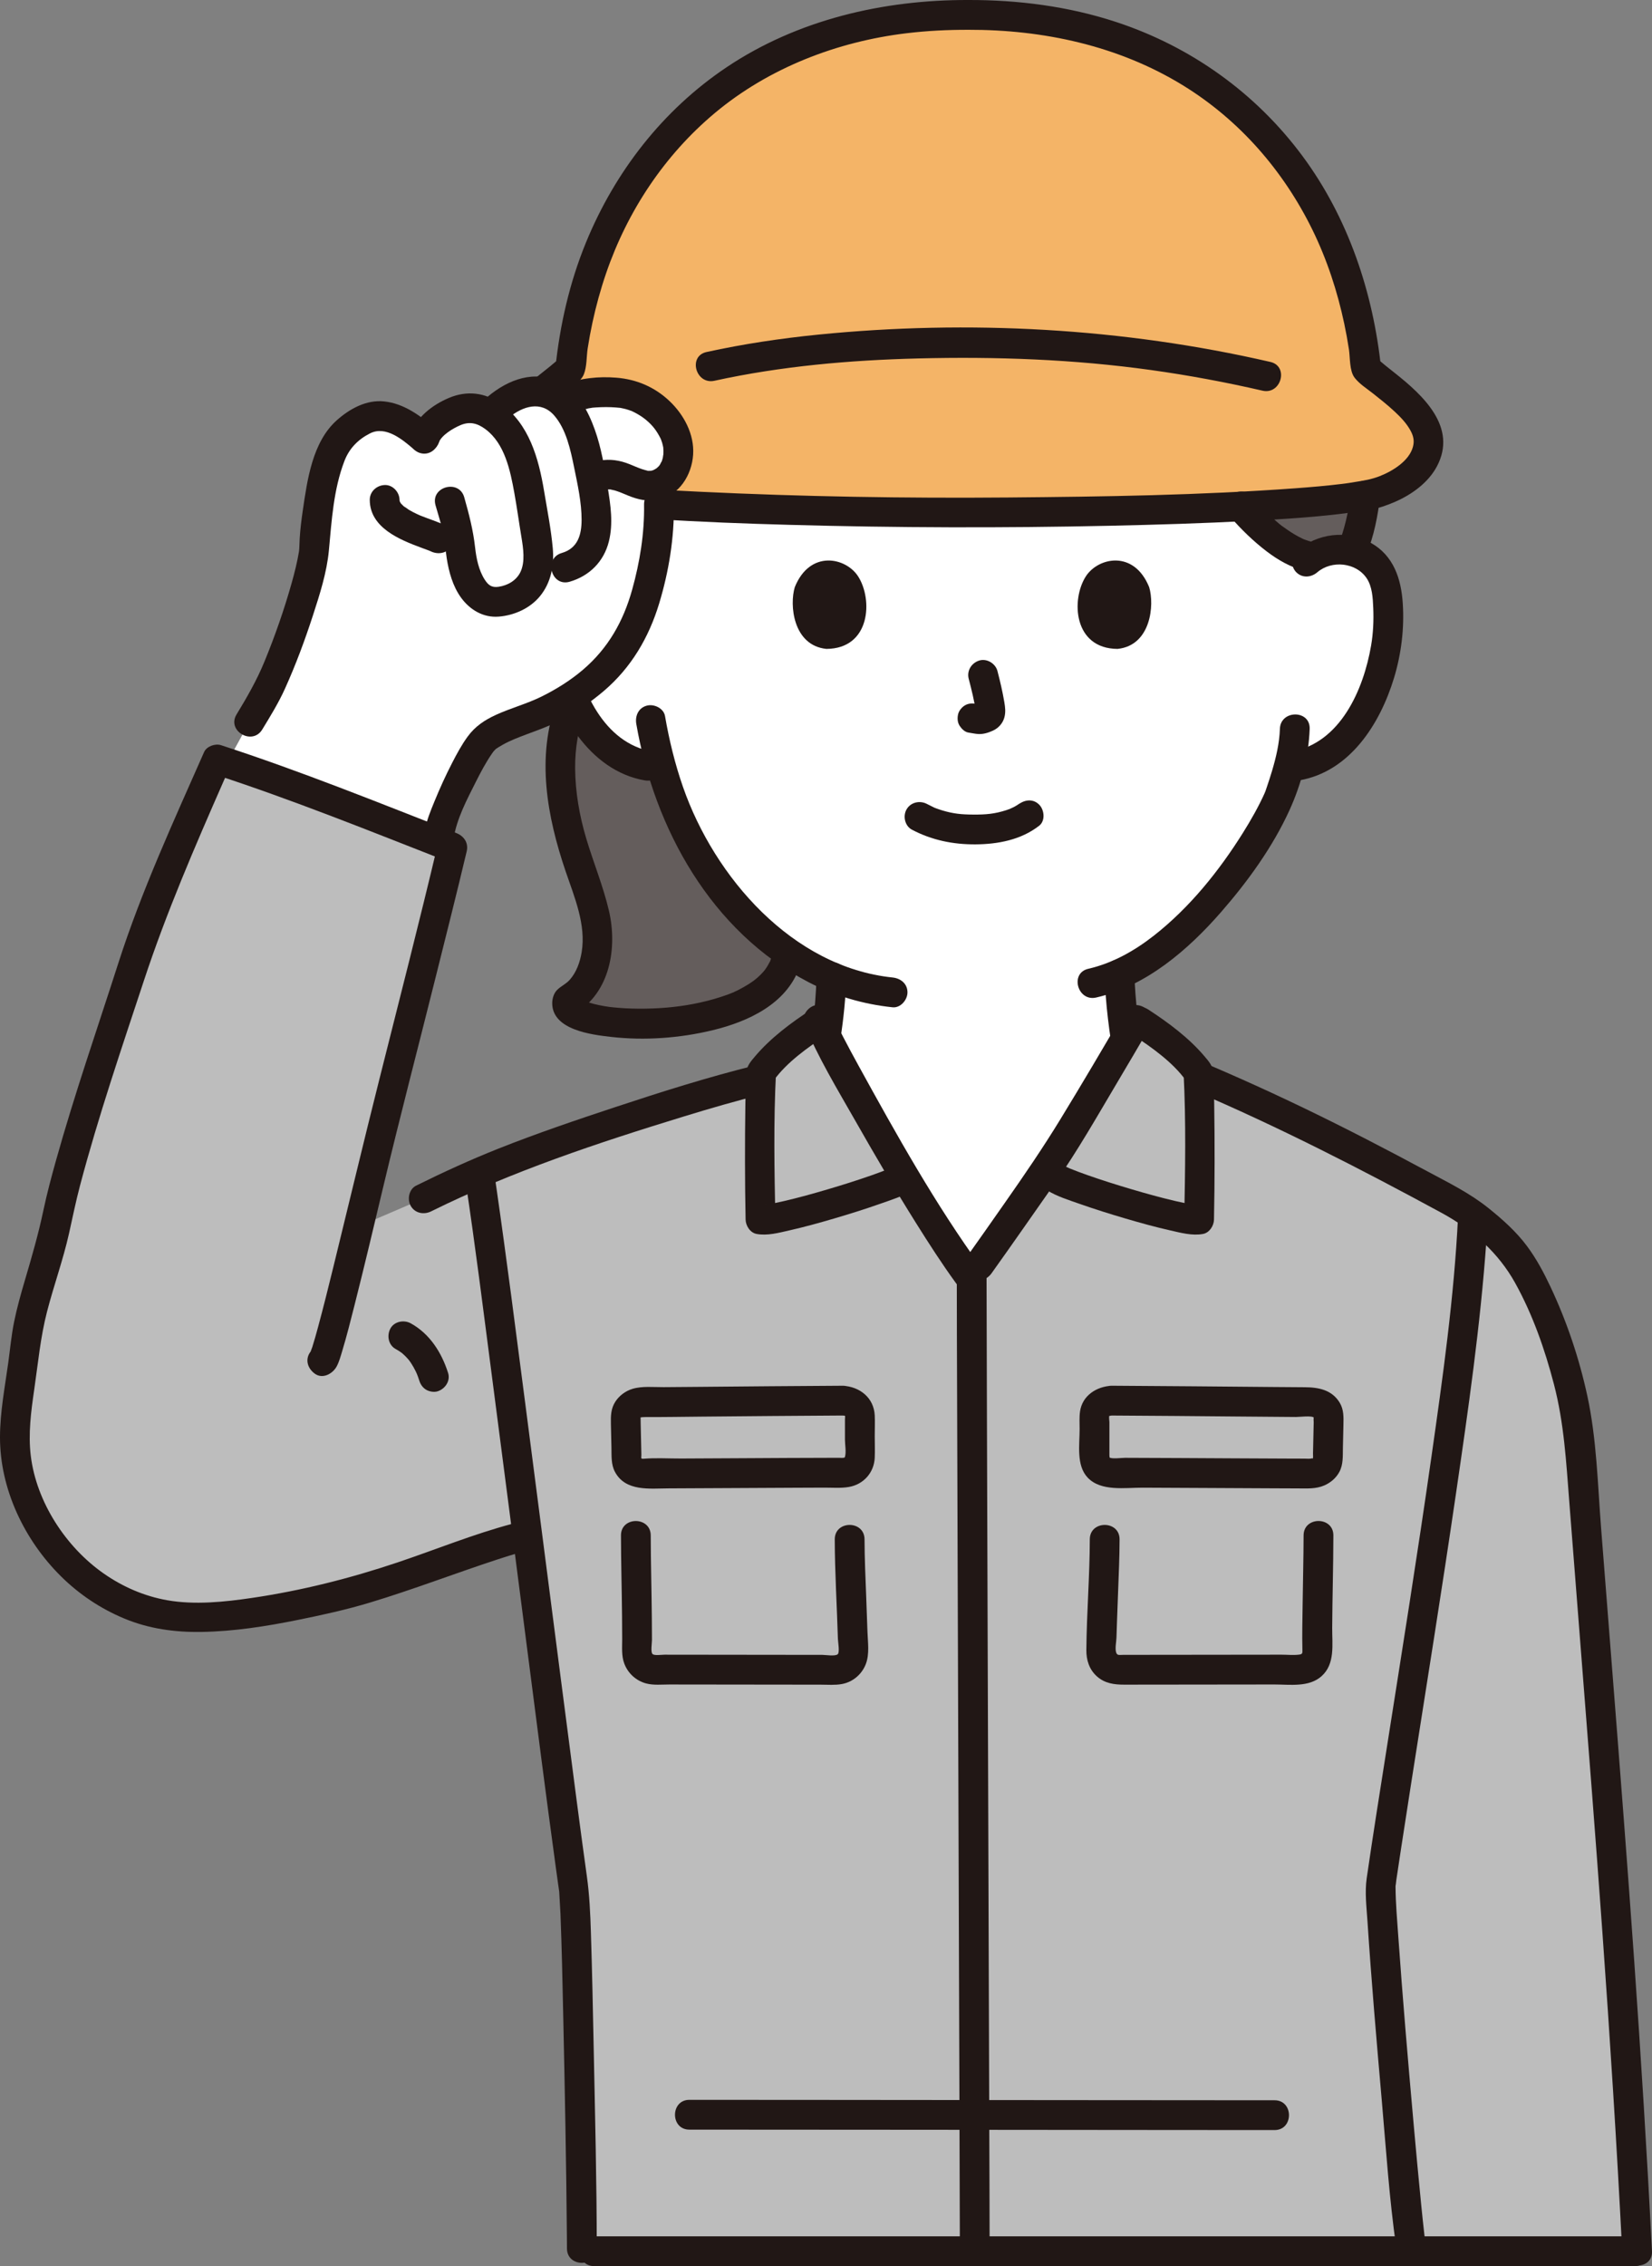 <?xml version="1.0" encoding="UTF-8"?><svg id="b" xmlns="http://www.w3.org/2000/svg" width="266.293" height="365.056" viewBox="0 0 266.293 365.056"><rect x="0" y="0" width="266.293" height="365.056" fill="#808080" stroke="none"/><defs><style>.g{fill:#bdbdbd;}.h{fill:#fff;}.i{fill:#f4b467;}.j{fill:#211715;}.k{fill:#645d5c;}</style></defs><g id="c"><g id="d"><path class="h" d="M210.649,90.489c1.663-1.501,4.13-2.227,6.436-1.883s4.405,1.735,5.461,3.63c.746,1.329.987,2.843,1.124,4.32.505,5.821-.642,11.753-3.281,17.057-1.285,2.584-2.96,5.058-5.289,6.941-1.789,1.427-3.978,2.485-6.306,2.842,0,0-.392.06-1.081.173-.517,1.934-1.098,3.563-1.383,4.429-1.874,5.088-12.545,22.958-25.86,28.896.064,3.855.471,7.666,1.137,11.463.647,3.694.444,6.995,5.58,8.849,0,0-1.265,33.216-31.487,33.216-33.185,0-32.106-31.973-32.106-31.973.99-.33,3.38-1.12,3.72-1.24,5.13-1.86,4.93-5.16,5.58-8.85.63-3.662,1.04-7.334,1.119-11.042-6.217-2.658-11.911-7.193-16.969-13.248-5.501-6.584-8.606-13.909-10.429-20.358-1.28-.196-2.056-.315-2.056-.315-2.327-.357-4.517-1.415-6.306-2.842-2.329-1.883-4.004-4.357-5.289-6.941-2.639-5.304-3.786-11.236-3.281-17.057.138-1.477.379-2.99,1.124-4.32,1.055-1.895,3.155-3.286,5.461-3.63s4.772.382,6.436,1.883c0,0,.106-47.179,54.032-47.179s53.912,47.179,53.912,47.179Z"/><path class="k" d="M201.757,83.467c-.586-.605-1.163-1.236-1.73-1.884,8.542-.421,15.358-.973,19.24-1.657.269-.024.545-.059.827-.105-.391,3.26-1.084,6.329-2.201,8.955-.265-.073-.535-.128-.808-.169-1.89-.282-3.888.154-5.455,1.161-3.258-.498-6.692-3.017-9.873-6.3Z"/><path class="i" d="M156.068,2.4c-38.778-.19-60.963,25.71-64.15,56.977-3.151,2.955-10.141,6.943-10.044,11.852.098,4.91,6.559,8.297,11.006,8.696,9.461,1.667,36.348,2.552,63.194,2.654,26.845-.102,53.733-.986,63.193-2.654,4.447-.399,10.908-3.787,11.006-8.696.098-4.91-6.893-8.897-10.044-11.852-3.188-31.268-25.374-57.169-64.161-56.977Z"/><path class="j" d="M204.783,58.307c-23.756-5.473-48.635-6.823-72.883-4.402-6.051.604-12.075,1.505-18.016,2.805-3.016.66-1.74,5.289,1.276,4.629,10.79-2.362,21.808-3.32,32.836-3.598,12.534-.316,25.118.14,37.545,1.87,6.035.84,12.027,1.956,17.965,3.324,3.006.693,4.29-3.934,1.276-4.629h0Z"/><path class="j" d="M156.068,0c-13.675-.036-27.509,3.162-38.967,10.848-10.272,6.891-17.952,16.794-22.636,28.193-2.668,6.495-4.222,13.362-4.948,20.336l.703-1.697c-4.013,3.704-10.246,6.883-10.727,12.987-.494,6.271,6.529,10.566,11.911,11.466.305.051.616.088.921.129.013.002.471.066.186.022-.218-.033.285.049.368.063.471.076.944.143,1.417.207,1.16.159,2.322.3,3.487.421,2.655.276,5.317.476,7.98.649,7.184.466,14.382.728,21.578.927,17.147.473,34.296.519,51.445.148,7.586-.164,15.173-.395,22.751-.792,5.445-.285,10.906-.613,16.312-1.352.441-.06.882-.123,1.323-.192.185-.029.37-.063.555-.091-.124.019-.481.068.093-.009.307-.041.615-.078.921-.129,1.44-.237,2.811-.718,4.146-1.3,2.682-1.169,5.348-3.08,6.742-5.72,3.332-6.309-2.238-11.426-6.792-15.025-.988-.781-1.986-1.553-2.912-2.408l.703,1.697c-1.273-12.237-5.288-24.262-12.653-34.21-7.54-10.185-18.003-17.655-30.037-21.617C172.265,1.024,164.131-.021,156.068,0c-3.088.008-3.094,4.808,0,4.8,12.099-.033,24.215,2.565,34.605,8.942,9.094,5.581,16.211,13.744,20.891,23.298,2.332,4.761,4.013,9.878,5.122,15.105.291,1.37.542,2.748.753,4.133.204,1.335.067,3.447.905,4.554.765,1.009,1.987,1.771,2.974,2.552,1.177.93,2.355,1.862,3.454,2.884.979.911,1.919,1.876,2.57,3.053.511.923.681,1.727.396,2.725-.627,2.2-3.187,3.81-5.302,4.645-1.314.519-2.604.738-3.808.921-.408.062-.814.136-1.222.197-.241.036-.483.07-.725.103.46-.062-.217.026-.362.043-2.479.305-4.97.515-7.461.698-15.404,1.132-30.891,1.355-46.331,1.487-16.6.141-33.233-.131-49.815-.928-5.673-.273-11.36-.585-17.001-1.271-.151-.018-.674-.087-.247-.029-.242-.033-.483-.067-.725-.103-.514-.076-1.026-.17-1.541-.24-1.111-.151-2.554-.464-3.79-.997-2.06-.889-4.485-2.474-5.037-4.668-.24-.956-.026-1.792.505-2.713.674-1.168,1.635-2.13,2.622-3.037,1.103-1.014,2.281-1.942,3.456-2.87,1.009-.797,2.662-1.752,3.157-2.982.502-1.248.418-2.87.62-4.178.214-1.383.468-2.761.762-4.129.58-2.702,1.315-5.37,2.211-7.984,3.425-9.987,9.408-19.03,17.555-25.831,8.679-7.245,19.7-11.493,30.891-12.828,3.291-.393,6.604-.559,9.918-.55,3.089.008,3.093-4.792,0-4.8Z"/><path class="k" d="M123.059,159.801c2.169-1.667,3.618-3.795,3.889-6.456-3.519-2.477-6.829-5.596-9.904-9.277-5.501-6.583-8.605-13.908-10.428-20.356-1.261-.195-2.056-.317-2.056-.317-2.327-.357-4.517-1.415-6.306-2.842-2.329-1.883-4.004-4.357-5.289-6.941-.173-.348-.34-.699-.5-1.053-.246.645-.382,1.001-.382,1.001-1.881,4.923-2.448,10.645-.812,18.596,1.057,5.09,3.351,10.077,4.562,15.142,1.224,5.052.193,11.302-4.33,13.866-1.718,4.382,21.963,6.008,31.555-1.364Z"/><path class="j" d="M178.071,156.876c.095,4.888.791,9.71,1.598,14.524.258,1.537.694,3.114,1.612,4.399,1.326,1.856,3.164,2.932,5.269,3.722,1.214.456,2.631-.507,2.952-1.676.37-1.346-.458-2.495-1.676-2.952-.353-.132-.688-.286-1.019-.467-.164-.09-.324-.186-.482-.285-.075-.047-.485-.345-.248-.157-.246-.196-.468-.424-.679-.657-.458-.506.105.186-.097-.129-.078-.121-.155-.242-.226-.367-.088-.154-.167-.313-.244-.473.101.213.066.19.002-.016-.096-.307-.197-.61-.275-.923-.161-.647-.265-1.307-.365-1.965-.637-4.192-1.239-8.327-1.321-12.577-.06-3.085-4.86-3.095-4.8,0h0Z"/><path class="j" d="M124.233,180.763c1.941-.646,4.006-1.176,5.814-2.154,2.074-1.122,3.534-2.902,4.292-5.121.659-1.931.827-4.111,1.135-6.119.511-3.331.857-6.681.941-10.051.077-3.09-4.723-3.088-4.8,0-.07,2.799-.295,5.597-.708,8.367-.289,1.944-.501,3.981-1.004,5.884-.048.18-.099.36-.157.537-.017.053-.228.597-.114.335s-.139.266-.166.314c-.108.196-.227.393-.359.573.197-.27-.053.052-.146.147-.145.147-.289.295-.447.428.202-.171-.385.266-.381.263-.21.133-.427.254-.647.368-1.403.728-3.036,1.101-4.53,1.599-1.229.409-2.033,1.655-1.676,2.952.33,1.202,1.717,2.088,2.952,1.676h0Z"/><path class="j" d="M217.695,79.819c-.019.156-.049.916-.022.198-.006.164-.047.334-.071.497-.057.383-.119.765-.186,1.146-.136.771-.294,1.539-.479,2.3-.344,1.416-.782,2.807-1.346,4.151-.223.532-.034,1.377.242,1.849.291.498.862.973,1.434,1.103.614.14,1.304.11,1.849-.242.562-.362.847-.824,1.103-1.434,1.279-3.047,1.878-6.303,2.276-9.568.069-.567-.318-1.312-.703-1.697-.416-.416-1.099-.73-1.697-.703-.621.028-1.264.232-1.697.703-.459.5-.622,1.028-.703,1.697h0Z"/><path class="j" d="M211.563,87.315c-.443-.109-.877-.244-1.303-.407-.037-.014-.521-.206-.15-.057s-.114-.058-.151-.075c-.222-.105-.441-.216-.657-.332-.45-.241-.888-.504-1.316-.783-.222-.145-.441-.294-.657-.447-.122-.087-.244-.175-.364-.264-.097-.072-.471-.313-.023-.011-.935-.63-1.78-1.485-2.586-2.267-.918-.891-1.79-1.827-2.633-2.789-.83-.948-2.557-.912-3.394,0-.927,1.01-.885,2.383,0,3.394,1.779,2.032,3.7,3.905,5.849,5.544,1.82,1.387,3.872,2.571,6.11,3.123,1.217.3,2.659-.389,2.952-1.676.282-1.24-.372-2.631-1.676-2.952h0Z"/><path class="j" d="M89.769,112.924c-3.376,8.988-1.588,18.636,1.411,27.452,1.401,4.118,3.316,8.565,2.581,13.009-.266,1.61-.84,3.248-1.943,4.478-.599.667-1.395.988-2.012,1.606-.533.533-.789,1.378-.791,2.125-.012,4.326,6.35,5.087,9.465,5.442,5.428.618,11.118.204,16.421-1.082,5.685-1.378,11.861-4.214,13.956-10.104.434-1.221-.492-2.627-1.676-2.952-1.328-.365-2.516.451-2.952,1.676-.227.638.134-.138-.19.454-.134.245-.261.49-.41.727-.091.145-.553.782-.218.355-.235.3-.491.585-.758.856-.182.185-.371.364-.565.536-.094.084-.861.684-.445.378-.56.41-1.144.785-1.75,1.125-1.443.809-2.023,1.033-3.53,1.537-1.515.506-3.069.893-4.638,1.194-2.74.525-5.687.778-8.832.754-1.407-.011-2.815-.081-4.215-.232-.133-.014-.265-.031-.397-.045-.639-.069.353.054-.038-.002-.278-.04-.556-.082-.832-.13-.564-.097-1.125-.211-1.68-.352-.524-.134-1.029-.305-1.538-.483-.367-.128.192.081.217.094-.125-.062-.257-.112-.379-.181-.148-.084-.352-.25-.512-.302-.202-.066.427.443.052.022-.325-.365.338.581.045.045-.024-.043.247.663.161.375-.068-.23.003-.407.038.366-.018-.397-.202.705.002.14l-1.103,1.434c5.654-3.358,6.834-10.615,5.433-16.577-.926-3.939-2.485-7.693-3.641-11.564-1.096-3.67-1.766-7.475-1.797-11.31-.027-3.306.525-6.492,1.688-9.588.456-1.214-.507-2.631-1.676-2.952-1.346-.37-2.495.458-2.952,1.676h0Z"/><path class="j" d="M212.347,92.186c2.307-1.97,6.212-1.604,7.942.951.914,1.351,1.001,3.189,1.069,4.764.087,2.025,0,4.076-.342,6.075-1.213,7.096-4.953,15.748-12.858,17.106-1.278.22-1.995,1.791-1.676,2.952.372,1.352,1.67,1.896,2.952,1.676,8.183-1.405,13.039-9.134,15.278-16.512,1.166-3.844,1.67-7.96,1.409-11.97-.257-3.964-1.456-7.693-5.111-9.756-3.913-2.209-8.691-1.555-12.057,1.32-.986.842-.866,2.528,0,3.394.977.977,2.405.844,3.394,0h0Z"/><path class="j" d="M206.312,117.408c-.077,2.325-.615,4.59-1.278,6.813-.256.859-.538,1.709-.823,2.559-.077.23-.151.461-.235.689-.066.178-.365.846-.056.157-1.022,2.282-2.261,4.459-3.589,6.576-3.857,6.146-8.57,12-14.302,16.496-3.158,2.477-6.692,4.468-10.606,5.367-3.009.692-1.736,5.321,1.276,4.629,8.058-1.852,14.803-7.665,20.113-13.746,4.305-4.93,8.349-10.501,11.069-16.487,1.83-4.027,3.085-8.632,3.231-13.051.102-3.09-4.698-3.086-4.8,0h0Z"/><path class="j" d="M104.402,88.792c-2.917-2.492-6.993-3.416-10.627-1.982-3.936,1.553-5.904,4.864-6.403,8.939-.947,7.726,1.118,16.517,5.775,22.809,2.653,3.584,6.296,6.384,10.775,7.153,1.276.219,2.585-.34,2.952-1.676.317-1.154-.392-2.732-1.676-2.952-7.904-1.358-11.645-10.01-12.858-17.106-.329-1.926-.421-3.899-.351-5.851.059-1.655.133-3.56,1.077-4.989,1.702-2.575,5.654-2.904,7.942-.951.985.841,2.427.967,3.394,0,.862-.862.99-2.549,0-3.394h0Z"/><path class="j" d="M102.569,116.63c2.927,16.892,12.082,33.422,27.732,41.574,4.258,2.218,8.808,3.568,13.579,4.062,1.291.134,2.4-1.199,2.4-2.4,0-1.409-1.105-2.266-2.4-2.4-16.139-1.673-28.715-16.146-33.784-30.687-1.296-3.718-2.227-7.549-2.899-11.426-.221-1.278-1.79-1.996-2.952-1.676-1.351.371-1.898,1.671-1.676,2.952h0Z"/><path class="g" d="M121.649,174.124c-10.425,2.62-24.643,7.432-29.466,9.127-8.999,3.162-14.183,4.999-23.892,9.815,0,0-5.398,2.319-10.507,4.513,1.294-5.395,2.409-10.133,2.842-11.833,1.832-7.207,10.26-40.675,12.288-49.237-11.42-4.467-26.074-10.309-37.939-14.157-2.139,4.847-10.627,24.063-13.558,33.346-1.239,3.923-10.34,30.353-12.35,41.13-1.08,5.791-4.262,13.348-4.995,19.943-1.238,11.144-3.847,17.341,1.93,28.087,4.672,8.691,13.621,15.204,23.647,15.603,8.226.328,16.53-1.486,24.332-3.256,8.316-1.887,23.384-7.885,29.225-9.415l1.798-.543c3.231,25.011,6.416,49.837,7.525,57.33.503,3.402,1.311,54.048,1.263,58.09.996-.011,1.992-.011,1.992-.011,0,0,84.116,0,168.106,0-2.288-45.031-5.72-83.717-9.247-130.074-.803-10.551-6.812-27.492-12.334-32.646-2.292-2.139-4.78-4.482-7.534-5.98-13.844-7.529-25.982-13.888-41.252-20.396,0,0-6.728-2.314-13.073-4.497-4.006,6.803-9.938,16.736-12.385,20.197-1.45,2.051-7.972,11.381-10.293,14.631,0,0-.685.959-1.369,1.919l-.215-.294c-4.41-6.035-11.232-17.357-14.826-23.694-1.123-1.98-3.863-6.733-6.163-11.003l-12.778,3.115c-.254.062-.511.126-.77.191Z"/><path class="g" d="M188.915,168.423c-1.756-1.482-3.765-2.952-5.672-4.129-3.079,5.286-11.374,19.392-14.792,24.408.986.618,1.571.989,1.571.989,2.829,1.795,21.092,7.259,23.267,6.771.128-6.381.128-19.381-.104-23.676-.879-1.256-2.437-2.817-4.27-4.364Z"/><path class="g" d="M124.571,170.61c1.989-2,4.823-4.251,7.523-5.977,1.796,4.207,7.509,14.09,9.266,17.189,1.227,2.164,2.831,4.909,4.586,7.826-.061.028-.093.043-.093.043-2.829,1.795-21.092,7.259-23.267,6.771-.128-6.381-.128-19.381.104-23.676.46-.657,1.106-1.398,1.881-2.177Z"/><path class="j" d="M223.55,364.656c2.574,0,2.578-4,0-4s-2.578,4,0,4h0Z"/><path class="j" d="M63.783,217.318c.412.227.804.481,1.178.765l-.486-.375c.641.498,1.207,1.074,1.704,1.715l-.375-.486c.629.827,1.13,1.736,1.534,2.692l-.242-.573c.19.457.357.922.507,1.393.188.59.561,1.117,1.103,1.434.514.301,1.273.429,1.849.242,1.198-.388,2.084-1.671,1.676-2.952-1.042-3.278-2.945-6.304-6.027-7.999-1.1-.605-2.668-.305-3.284.861-.595,1.125-.314,2.637.861,3.284h0Z"/><path class="j" d="M96.194,362.206c-.004-10.818-.281-21.643-.498-32.459-.123-6.152-.251-12.304-.446-18.453-.097-3.067-.23-6.069-.66-9.106-.262-1.85-.513-3.702-.762-5.554-.078-.582.053.395-.043-.319-.04-.301-.081-.602-.121-.903-.08-.6-.16-1.2-.24-1.799-.178-1.338-.354-2.676-.53-4.013-.83-6.311-1.649-12.624-2.465-18.936-1.925-14.882-3.834-29.767-5.771-44.648-1.502-11.542-2.973-23.092-4.632-34.612-.115-.796-.231-1.591-.351-2.386-.193-1.283-1.809-1.99-2.952-1.676-1.373.377-1.87,1.666-1.676,2.952,1.602,10.638,2.784,20.191,4.194,30.989,1.936,14.824,3.839,29.651,5.754,44.478,1.51,11.696,2.999,23.396,4.601,35.081.115.836.23,1.672.348,2.508.047.333.094.666.142.998.024.166.048.333.072.499.112.755-.03-.191-.021-.192.007-.001.199,3.443.207,3.651.215,5.488.328,10.981.446,16.472.257,11.878.491,23.759.591,35.639.005.597.01,1.195.01,1.792.001,3.089,4.801,3.094,4.8,0h0Z"/><path class="j" d="M229.819,361.547c-.059-.278-.074-.566-.135-.843-.017-.078.091.73.037.272-.012-.107-.027-.214-.04-.321-.034-.282-.068-.565-.101-.847-.174-1.506-.328-3.014-.48-4.522-.45-4.488-.861-8.98-1.262-13.472-.888-9.949-1.739-19.903-2.443-29.867-.187-2.642-.419-5.298-.443-7.948-.001-.117.005-.235.008-.352.001-.037.008-.073.009-.109-.031.708.073-.436.106-.655.252-1.693.508-3.386.766-5.079.541-3.548,1.093-7.094,1.648-10.64,2.426-15.483,4.924-30.956,7.191-46.463,1.983-13.561,3.955-27.179,4.918-40.857.089-1.263.165-2.527.227-3.792.151-3.088-4.649-3.08-4.8,0-.633,12.948-2.465,25.853-4.294,38.675-2.228,15.62-4.729,31.199-7.182,46.784-1.104,7.012-2.226,14.023-3.244,21.049-.328,2.267-.031,4.6.118,6.874.633,9.652,1.465,19.293,2.31,28.929.69,7.877,1.209,15.824,2.328,23.656.038.269.074.539.13.805.636,3.021,5.264,1.743,4.629-1.276h0Z"/><path class="j" d="M192.31,175.633c13.708,5.852,26.953,12.635,40.047,19.741,5.047,2.739,9.199,6.479,11.872,11.292,2.828,5.093,4.787,10.697,6.255,16.32,1.634,6.258,1.979,12.532,2.477,18.964.614,7.943,1.24,15.885,1.864,23.826,1.186,15.082,2.371,30.163,3.455,45.253,1.235,17.192,2.331,34.394,3.208,51.608.157,3.074,4.958,3.092,4.8,0-.796-15.623-1.77-31.236-2.869-46.84-1.081-15.361-2.277-30.713-3.483-46.064-.62-7.885-1.242-15.769-1.855-23.655-.55-7.07-.709-14.273-2.215-21.223-1.308-6.038-3.307-11.976-5.94-17.567-1.071-2.274-2.27-4.516-3.772-6.537-1.751-2.355-3.974-4.334-6.259-6.162-3.018-2.415-6.472-4.103-9.865-5.923-3.215-1.725-6.441-3.431-9.686-5.1-6.639-3.417-13.36-6.674-20.182-9.711-1.804-.803-3.614-1.59-5.43-2.365-1.191-.509-2.572-.356-3.284.861-.59,1.009-.338,2.772.861,3.284h0Z"/><path class="j" d="M95.784,365.056h167.729c3.089,0,3.094-4.8,0-4.8H95.784c-3.089,0-3.094,4.8,0,4.8h0Z"/><path class="j" d="M111.124,343.068c12.243,0,24.486.013,36.729.023,13.962.012,27.924.026,41.886.037,5.24.004,10.48.008,15.719.009,3.089,0,3.094-4.8,0-4.8-10.933,0-21.866-.013-32.799-.023-14.327-.013-28.655-.027-42.982-.037-6.184-.004-12.369-.009-18.553-.009-3.089,0-3.094,4.8,0,4.8h0Z"/><path class="j" d="M154.23,205.515c0,6.379.029,12.758.049,19.136.037,12.114.077,24.229.117,36.343.046,14.034.094,28.068.141,42.102.041,12.247.082,24.494.122,36.741.022,6.723.048,13.446.059,20.168,0,.267,0,.534,0,.801,0,3.089,4.8,3.094,4.8,0,0-5.793-.03-11.586-.049-17.379-.038-11.813-.077-23.626-.117-35.439-.047-14.017-.094-28.034-.141-42.051-.042-12.513-.083-25.026-.122-37.539-.022-7.272-.05-14.543-.059-21.815,0-.356,0-.712,0-1.068,0-3.089-4.8-3.094-4.8,0h0Z"/><path class="j" d="M129.631,164.92c2.233,5.439,5.351,10.551,8.254,15.651,3.144,5.522,6.354,11.002,9.731,16.385,2.078,3.312,4.195,6.609,6.497,9.771.762,1.046,2.085,1.562,3.284.861,1.033-.604,1.628-2.23.861-3.284-7.467-10.26-13.737-21.496-19.848-32.603-.849-1.544-1.688-3.093-2.497-4.659-.339-.656-.673-1.315-.994-1.979-.156-.323-.31-.647-.459-.973-.045-.099-.09-.199-.135-.298-.285-.628.171.43-.065-.147-.492-1.198-1.594-2.049-2.952-1.676-1.134.312-2.172,1.746-1.676,2.952h0Z"/><path class="j" d="M181.177,163.071c-3.361,5.769-6.757,11.52-10.239,17.217-2.848,4.66-5.907,9.125-9.042,13.593-2.06,2.937-4.114,5.878-6.198,8.798-.753,1.056-.186,2.671.861,3.284,1.206.705,2.529.197,3.284-.861,3.442-4.822,6.825-9.687,10.227-14.537,3.635-5.181,6.784-10.734,10.014-16.171,1.758-2.96,3.505-5.926,5.237-8.901,1.558-2.675-2.589-5.094-4.145-2.423h0Z"/><path class="j" d="M130.769,162.634c-3.251,2.115-6.544,4.564-9.063,7.541-.681.805-1.32,1.521-1.416,2.613-.039.442-.041.892-.056,1.336-.043,1.265-.065,2.531-.084,3.796-.089,6.179-.085,12.365.036,18.543.019.983.726,2.119,1.762,2.314,1.734.326,3.582-.182,5.271-.564,2.441-.551,4.857-1.221,7.258-1.926,2.496-.733,4.981-1.513,7.435-2.378,1.721-.607,3.591-1.183,5.152-2.145,2.625-1.619.217-5.772-2.423-4.145-.22.136-.449.253-.681.366-.174.085-.351.161-.527.241-.509.232.516-.206-.044.019-.91.367-1.829.709-2.754,1.035-2.365.834-4.759,1.587-7.164,2.298-2.349.694-4.711,1.352-7.097,1.907-.886.206-1.775.384-2.67.547-.18.033-.687.057.051,0-.146.011-.29.041-.437.045-.332.009-1.082-.114-.096.072l1.762,2.314c-.154-7.871-.306-15.811.104-23.676l-.328,1.211c2.046-2.837,5.442-5.277,8.429-7.22,2.58-1.679.177-5.836-2.423-4.145h0Z"/><path class="j" d="M182.684,166.778c2.988,1.944,6.383,4.382,8.429,7.22l-.328-1.211c.409,7.865.258,15.805.104,23.676l1.762-2.314c.974-.183.283-.063-.039-.067-.165-.002-.33-.036-.494-.049.749.061.216.03.051,0-.895-.162-1.784-.34-2.67-.547-2.386-.555-4.748-1.213-7.097-1.907-2.405-.711-4.799-1.464-7.164-2.298-.925-.326-1.844-.668-2.754-1.035-.463-.187.417.193-.044-.019-.155-.071-.312-.138-.465-.212-.253-.121-.503-.248-.742-.395-2.637-1.626-5.05,2.524-2.423,4.145,1.561.963,3.431,1.539,5.152,2.145,2.454.865,4.939,1.645,7.435,2.378,2.401.705,4.817,1.375,7.258,1.926,1.689.381,3.537.89,5.271.564,1.039-.196,1.743-1.323,1.762-2.314.121-6.179.125-12.364.036-18.543-.018-1.266-.041-2.531-.084-3.796-.015-.444-.017-.893-.056-1.336-.097-1.101-.727-1.799-1.416-2.613-2.519-2.977-5.812-5.426-9.063-7.541-2.597-1.69-5.005,2.464-2.423,4.145h0Z"/><path class="j" d="M179.206,228.031c6.65.032,13.3.097,19.95.154,3.25.028,6.5.056,9.75.079.537.004,2.584-.262,2.894.11-.103-.124-.037.657-.039.774-.011.523-.023,1.045-.035,1.568-.026,1.145-.054,2.29-.077,3.436,0-.023.032.846-.016.887.014-.012-.031-.089-.017-.1.116-.09-.492.074-.195.012-.35.073-.75.026-1.114.025-1.019-.002-2.039-.006-3.058-.01-2.818-.011-5.636-.026-8.455-.04-5.811-.03-11.622-.066-17.433-.082-.55-.002-2.196.227-2.542-.078.087.077.007-.113.009-.346.004-.518,0-1.037,0-1.555v-3.785c0-.21-.113-.842,0-1.028-.06.099.133-.01.379-.022,3.075-.15,3.093-4.951,0-4.8-2.447.119-4.755,1.582-5.115,4.158-.131.936-.064,1.903-.064,2.845,0,2.489-.567,5.818,1.29,7.791,2.145,2.278,6.037,1.617,8.886,1.629,3.488.014,6.975.032,10.463.05,3.523.018,7.046.037,10.569.053,1.325.006,2.649.012,3.974.016,1.434.004,2.891.109,4.239-.472,1.032-.444,1.921-1.194,2.454-2.195.636-1.192.537-2.556.565-3.863.026-1.218.057-2.437.083-3.655.028-1.265.08-2.508-.606-3.637-1.245-2.048-3.38-2.464-5.59-2.478-1.68-.011-3.359-.024-5.039-.037-8.703-.07-17.406-.163-26.109-.205-3.089-.015-3.093,4.785,0,4.8Z"/><path class="j" d="M210.132,247.342c-.007,3.769-.115,7.539-.158,11.307-.027,2.336-.093,4.682-.035,7.018.017.679.033.814-.582.887-.903.108-1.879.002-2.79.003-5.065.005-10.13.011-15.194.017-2.502.003-5.005.006-7.507.008-.929,0-1.857.002-2.786.003-.671,0-1.007.15-1.173-.422-.188-.65.042-1.696.062-2.376.025-.843.053-1.685.083-2.528.056-1.592.117-3.184.177-4.777.107-2.835.235-5.672.241-8.509.007-3.089-4.793-3.093-4.8,0-.013,5.949-.504,11.889-.555,17.837-.014,1.622.468,3.146,1.712,4.25,1.26,1.118,2.752,1.325,4.372,1.323,2.47-.002,4.939-.005,7.409-.008,5.601-.006,11.202-.013,16.803-.019,2.527-.003,5.565.483,7.604-1.324,2.229-1.975,1.711-5.118,1.727-7.79.029-4.968.181-9.935.19-14.903.006-3.089-4.794-3.093-4.8,0h0Z"/><path class="j" d="M135.822,223.231c-7.763.038-15.525.117-23.287.182-1.855.015-3.711.031-5.566.044-1.617.012-3.455-.197-5.015.275-1.127.341-2.154,1.102-2.785,2.097-.704,1.108-.723,2.272-.696,3.539.028,1.292.06,2.584.088,3.875.028,1.306-.071,2.672.565,3.863,1.712,3.206,5.601,2.672,8.655,2.66,3.291-.013,6.581-.031,9.872-.048,3.572-.019,7.143-.038,10.715-.054,1.51-.007,3.02-.013,4.531-.018,1.295-.004,2.672.115,3.951-.11,2.367-.416,4.051-2.323,4.152-4.717.049-1.164,0-2.341,0-3.506,0-1.094.051-2.202,0-3.295-.134-2.867-2.43-4.654-5.179-4.788-3.088-.15-3.08,4.65,0,4.8.555.027.379.008.379.628v3.265c0,.803.229,1.992,0,2.765-.074.249-.011.076.018.051-.216.183-.714.1-1.004.1-5.483.006-10.966.043-16.449.072-2.991.016-5.981.031-8.972.045-1.988.009-4.045-.129-6.024.035-.559.046-.376-.134-.385-.618-.022-1.144-.049-2.287-.076-3.431-.014-.599-.028-1.197-.04-1.796-.004-.195.003-.828-.034-.792.06-.058.614-.079.829-.079,2.995.011,5.993-.043,8.988-.069,7.59-.064,15.181-.141,22.772-.178,3.088-.015,3.094-4.815,0-4.8Z"/><path class="j" d="M100.096,247.342c.008,4.323.135,8.648.175,12.971.012,1.246.02,2.491.022,3.737.001,1.328-.135,2.71.35,3.972.599,1.559,1.906,2.747,3.53,3.173,1.177.308,2.528.162,3.736.163,5.483.006,10.965.012,16.448.019,2.643.003,5.286.006,7.93.009,1.128.001,2.317.103,3.43-.102,1.765-.326,3.22-1.568,3.856-3.24.612-1.608.311-3.524.256-5.212-.06-1.853-.13-3.705-.2-5.557-.117-3.097-.264-6.198-.271-9.298s-4.807-3.094-4.8,0c.011,5.336.349,10.671.506,16.004.015.518.316,2.178-.021,2.496-.399.377-1.944.111-2.488.11-2.272-.002-4.544-.005-6.816-.007-5.174-.006-10.347-.012-15.521-.018-1.034-.001-2.069-.002-3.103-.003-.46,0-1.661.185-1.938-.114-.319-.344-.085-1.728-.085-2.25,0-1.184-.008-2.367-.019-3.551-.039-4.433-.17-8.866-.178-13.299-.006-3.088-4.806-3.094-4.8,0h0Z"/><path class="j" d="M69.502,195.139c13.028-6.448,26.902-11.049,40.779-15.3,4.23-1.296,8.481-2.532,12.777-3.591,2.998-.739,1.728-5.369-1.276-4.629-7.642,1.885-15.165,4.268-22.636,6.737-6.305,2.084-12.612,4.224-18.786,6.672-4.515,1.791-8.929,3.813-13.281,5.967-1.161.575-1.483,2.22-.861,3.284.692,1.184,2.118,1.438,3.284.861h0Z"/><g id="e"><path class="h" d="M44.381,108.549c2.941-6.835,6.193-17.013,6.272-20.505.091-3.996.976-8.626,1.957-12.479.937-3.677,2.402-6.147,6.179-8.004,3.383-1.663,6.913.762,9.606,3.116.761-2.273,4.084-4.365,6.379-4.872,1.49-.329,3.007.168,4.327,1.017.709-.713,1.233-1.241,1.233-1.241,4.379-3.772,8.471-3.027,10.88-.133l.19.228c.576-.712,1.151-1.424,1.151-1.424,1.066-1.319,6.434-1.222,8.457-.785,3.309.715,6.464,3.339,7.771,6.471,1.197,2.867.57,6.833-2.741,8.08-.028.01-.055.02-.083.03,1.05,7.405-1.334,16.123-1.793,17.748-1.201,4.248-2.951,8.164-6.088,11.494-2.714,2.881-5.846,5.091-9.401,6.907-3.273,1.672-7.259,2.395-10.25,4.593-2.022,1.486-7.15,12.393-7.629,15.673,0,0-.064.441-.167,1.155-10.514-4.122-23.276-9.157-34.039-12.731l3.607-6.579,2.212-3.636c.609-1.105,1.281-2.522,1.969-4.121Z"/><path class="j" d="M82.032,67.278c2.217-1.848,5.162-2.77,7.275-.376,1.973,2.235,2.666,5.602,3.245,8.434.564,2.757,1.202,5.634,1.197,8.413-.005,2.449-.633,4.588-3.198,5.334-2.96.861-1.701,5.494,1.276,4.629,3.182-.925,5.506-3.241,6.316-6.475.733-2.927.279-5.856-.191-8.779-.502-3.12-1.008-6.272-2.078-9.257-1.062-2.963-2.692-6.093-5.617-7.591-4.09-2.095-8.315-.481-11.62,2.274-.996.831-.858,2.536,0,3.394.986.986,2.395.833,3.394,0h0Z"/><path class="j" d="M94.252,65.949c.359-.404-.384.264-.066.033-.008.006.212-.126.226-.116.135.1-.577.157-.181.089.203-.035.407-.121.609-.167.179-.04,1.053-.147.419-.091,1.086-.097,2.164-.147,3.255-.102.48.02.958.058,1.437.107.628.064-.445-.102.109.018.259.056.519.103.775.172.309.084.61.186.911.295.456.165.193.082.097.038.148.068.294.139.439.213.291.15.577.312.854.486.139.087.277.178.413.271-.005-.003.581.44.307.218,1.14.921,1.758,1.643,2.385,2.77.135.243.263.492.376.747-.182-.409.072.244.113.382.075.254.124.512.182.77.099.445.003.046-.003-.047.014.199.032.396.035.596.005.266-.015.528-.029.793.028-.53-.032.153-.076.333-.062.253-.142.5-.234.743.188-.497-.154.234-.238.374-.039.065-.289.387-.095.15.196-.24-.077.075-.13.126-.095.091-.19.181-.285.272-.252.24.312-.191.008-.008-.118.071-.234.145-.352.215-.057.034-.455.219-.194.11.265-.111-.166.048-.231.066-.227.063-.445.052-.097.04-.137.005-.279-.002-.416.005-.549.03.347.127-.188-.021-.31-.085-.618-.158-.923-.262-.661-.226-1.298-.517-1.945-.777-1.589-.639-3.167-.896-4.864-.586-1.276.233-1.998,1.781-1.676,2.952.369,1.341,1.673,1.91,2.952,1.676-.462.084-.014-.003.121.001.179.006.356.004.534.021-.51-.049.364.109.519.155.742.221,1.448.541,2.163.833,1.538.628,3.119.991,4.779.664,3.439-.676,5.472-3.99,5.683-7.281.21-3.273-1.501-6.441-3.829-8.636-2.388-2.251-5.3-3.489-8.55-3.747-1.422-.113-2.862-.103-4.278.075-1.466.184-3.177.465-4.216,1.634-.86.969-.955,2.439,0,3.394.876.876,2.53.973,3.394,0h0Z"/><path class="j" d="M103.819,81.288c.073,4.63-.675,9.246-1.917,13.699-1.428,5.118-3.875,9.447-7.947,12.917-2.011,1.714-4.297,3.137-6.664,4.308-2.351,1.163-4.918,1.837-7.306,2.926-1.874.854-3.408,1.878-4.615,3.538-.954,1.312-1.732,2.757-2.475,4.195-1.053,2.036-2,4.125-2.869,6.246-.619,1.51-1.281,3.087-1.541,4.708-.205,1.278.33,2.582,1.676,2.952,1.143.314,2.746-.389,2.952-1.676.52-3.243,2.139-6.266,3.591-9.15.779-1.548,1.596-3.099,2.582-4.528.075-.109.153-.215.229-.324.346-.495-.232.257.002-.001.143-.158.275-.326.436-.467.047-.042.689-.436,1.025-.627.635-.36,1.298-.675,1.971-.954,2.507-1.037,5.101-1.801,7.508-3.076,2.459-1.303,4.773-2.868,6.891-4.675,4.391-3.748,7.235-8.58,8.902-14.072,1.554-5.118,2.453-10.589,2.369-15.938-.048-3.086-4.849-3.095-4.8,0h0Z"/><path class="j" d="M70.201,81.38c.401,1.414.854,2.817,1.19,4.248.331,1.411.394,2.849.615,4.279.342,2.215.982,4.545,2.32,6.38,1.425,1.954,3.575,3.242,6.059,3.046,2.503-.197,5.031-1.32,6.644-3.277,1.796-2.179,2.323-4.979,2.074-7.744-.277-3.068-.889-6.149-1.396-9.187-.888-5.32-2.415-10.849-7.022-14.123-2.533-1.799-5.466-2.107-8.306-.907-2.738,1.157-5.217,3.107-6.297,5.944-.461,1.212.511,2.632,1.676,2.952,1.35.371,2.49-.46,2.952-1.676s2.297-2.31,3.516-2.827c1.503-.637,2.743-.303,4.035.659,3.103,2.312,3.988,6.64,4.639,10.226.428,2.359.749,4.737,1.142,7.103.305,1.835.64,4.033-.157,5.684-.637,1.319-1.995,2.142-3.513,2.365-1.094.16-1.642-.232-2.227-1.133-.982-1.514-1.367-3.445-1.564-5.211-.312-2.801-.983-5.371-1.75-8.076-.842-2.967-5.475-1.706-4.629,1.276h0Z"/><path class="j" d="M70.092,68.98c-2.351-2.031-4.984-3.978-8.167-4.314-2.861-.303-5.55,1.18-7.631,3.03-3.934,3.498-4.764,9.603-5.484,14.524-.222,1.515-.413,3.036-.504,4.565-.031.518-.031,1.037-.066,1.554-.007.108-.02.215-.026.323-.012.117-.025.233-.039.35.04-.296.047-.351.019-.165-.288,1.717-.71,3.404-1.182,5.079-1.213,4.31-2.699,8.558-4.403,12.698-1.218,2.96-2.801,5.711-4.481,8.472-1.61,2.646,2.54,5.061,4.145,2.423,1.313-2.159,2.616-4.265,3.659-6.572,1.732-3.833,3.205-7.79,4.504-11.789,1.103-3.396,2.243-6.921,2.578-10.495.451-4.818.746-9.826,2.506-14.404.779-2.026,2.202-3.474,4.134-4.449,2.521-1.271,5.228.994,7.045,2.565,2.327,2.011,5.736-1.37,3.394-3.394h0Z"/><path class="j" d="M59.603,80.535c.02,4.48,4.841,6.416,8.365,7.718.374.138.748.274,1.12.416.158.06.315.124.473.187.253.099-.677-.307-.299-.124.064.031.129.06.193.091,1.126.55,2.648.343,3.284-.861.57-1.079.343-2.695-.861-3.284-1.328-.648-2.76-1.07-4.126-1.627-.088-.036-.175-.079-.265-.11-.068-.024.577.249.352.148-.044-.02-.089-.038-.133-.058-.193-.084-.384-.171-.574-.261-.378-.179-.749-.37-1.111-.58-.326-.189-.636-.479-.972-.638.12.057.501.4.204.153-.068-.056-.135-.114-.2-.173-.138-.125-.271-.255-.396-.393-.036-.04-.142-.212-.19-.222-.005-.001.333.463.251.322-.027-.046-.063-.089-.093-.134-.104-.157-.179-.327-.273-.49-.082-.142.163.401.165.39.007-.032-.044-.116-.053-.15-.025-.09-.053-.178-.074-.269-.009-.039-.014-.079-.024-.118-.071-.274.055.391.052.397.029-.052-.015-.269-.015-.331-.006-1.255-1.1-2.458-2.4-2.4s-2.406,1.055-2.4,2.4h0Z"/></g><path class="j" d="M50.741,221.287c1.274.925,2.905.013,3.538-1.183.39-.738.624-1.599.864-2.394.748-2.473,1.378-4.983,2.012-7.486,1.608-6.345,3.113-12.716,4.633-19.083,2.706-11.336,5.662-22.614,8.487-33.921,1.67-6.685,3.363-13.366,4.953-20.071.323-1.362-.429-2.464-1.676-2.952-12.566-4.917-25.101-9.981-37.939-14.157-.909-.296-2.301.176-2.71,1.103-4.922,11.155-10.093,22.369-13.823,33.992-3.397,10.582-7.05,21.076-10.048,31.784-.747,2.668-1.466,5.349-2.038,8.061-.807,3.83-1.884,7.542-2.992,11.296-.646,2.19-1.266,4.393-1.723,6.632-.445,2.181-.642,4.393-.946,6.595C.782,223.468.012,227.453,0,231.472c-.026,8.383,3.927,16.629,9.839,22.473,2.929,2.896,6.385,5.204,10.185,6.785,3.986,1.659,8.175,2.234,12.474,2.162,5.207-.086,10.394-.9,15.489-1.93,3.914-.791,7.817-1.645,11.642-2.799,6.971-2.102,13.768-4.726,20.686-6.99,1.168-.382,2.341-.754,3.529-1.069,2.983-.792,1.718-5.423-1.276-4.629-6.262,1.662-12.323,4.15-18.459,6.211-7.657,2.572-15.479,4.546-23.48,5.725-4.419.651-9.248,1.158-13.681.373-3.705-.656-7.143-2.151-10.224-4.298-6.101-4.252-10.854-11.518-11.761-18.957-.433-3.549.038-7.138.55-10.652.614-4.217,1.002-8.457,2.071-12.591,1.09-4.217,2.587-8.327,3.54-12.58.581-2.593,1.102-5.186,1.784-7.757,2.957-11.157,6.696-22.097,10.314-33.052,3.601-10.904,8.164-21.455,12.78-31.961.348-.791.696-1.582,1.045-2.373l-2.71,1.103c12.838,4.176,25.373,9.24,37.939,14.157l-1.676-2.952c-3.016,12.72-6.275,25.385-9.466,38.062-2.524,10.024-4.921,20.075-7.386,30.113-.801,3.263-1.609,6.525-2.489,9.767-.29,1.068-.584,2.138-.92,3.193-.105.329-.284.68-.35,1.018-.039.201.337-.613.086-.214-.255.406.722-.664.708-.658l1.211-.328,1.171.317c-1.049-.762-2.675-.179-3.284.861-.71,1.213-.191,2.519.861,3.284h0Z"/><g id="f"><path class="j" d="M147,133.657c3.191,1.685,6.63,2.387,10.238,2.364,3.643-.024,7.351-.729,10.272-3.004,1.023-.797.837-2.557,0-3.394-1.01-1.01-2.368-.799-3.394,0,.71-.553.094-.085-.088.032-.208.134-.423.257-.642.372-.151.079-.905.394-.307.166-.294.112-.586.226-.886.322-1.879.604-3.289.718-5.288.707-1.957-.012-3.216-.132-5.046-.68-.325-.097-.641-.213-.961-.323-.104-.036-.204-.09-.31-.121.59.173.169.075.012.002-.397-.187-.789-.383-1.177-.588-1.146-.605-2.61-.291-3.284.861-.634,1.084-.289,2.676.861,3.284h0Z"/><path class="j" d="M156.154,109.363c.453,1.727.888,3.481,1.147,5.249l-.086-.638c.031.242.044.481.02.725l.086-.638c-.017.113-.042.218-.08.326l.242-.573c-.034.076-.069.141-.115.21l.375-.486c-.054.066-.105.116-.172.169l.486-.375c-.133.085-.273.154-.416.22l.573-.242c-.229.096-.456.165-.701.204l.638-.086c-.221.026-.437.024-.658-.001l.638.086c-.248-.035-.491-.095-.739-.128-.67-.09-1.239-.115-1.849.242-.498.291-.973.862-1.103,1.434-.14.614-.11,1.304.242,1.849.312.484.835,1.022,1.434,1.103.539.073,1.061.21,1.609.234.827.036,1.599-.214,2.338-.551.907-.414,1.613-1.213,1.854-2.19.204-.826.115-1.565-.025-2.392-.286-1.691-.676-3.367-1.111-5.026-.318-1.214-1.729-2.072-2.952-1.676-1.25.404-2.018,1.651-1.676,2.952h0Z"/><path class="j" d="M128.118,94.575c-.877,2.849-.305,9.401,5.091,9.959,7.133-.043,7.512-7.965,5.111-11.69-1.966-3.05-7.746-4.318-10.202,1.731Z"/><path class="j" d="M185.236,94.575c.877,2.849.306,9.401-5.091,9.959-7.133-.043-7.512-7.965-5.112-11.69,1.966-3.05,7.746-4.318,10.202,1.731Z"/></g></g></g></svg>
